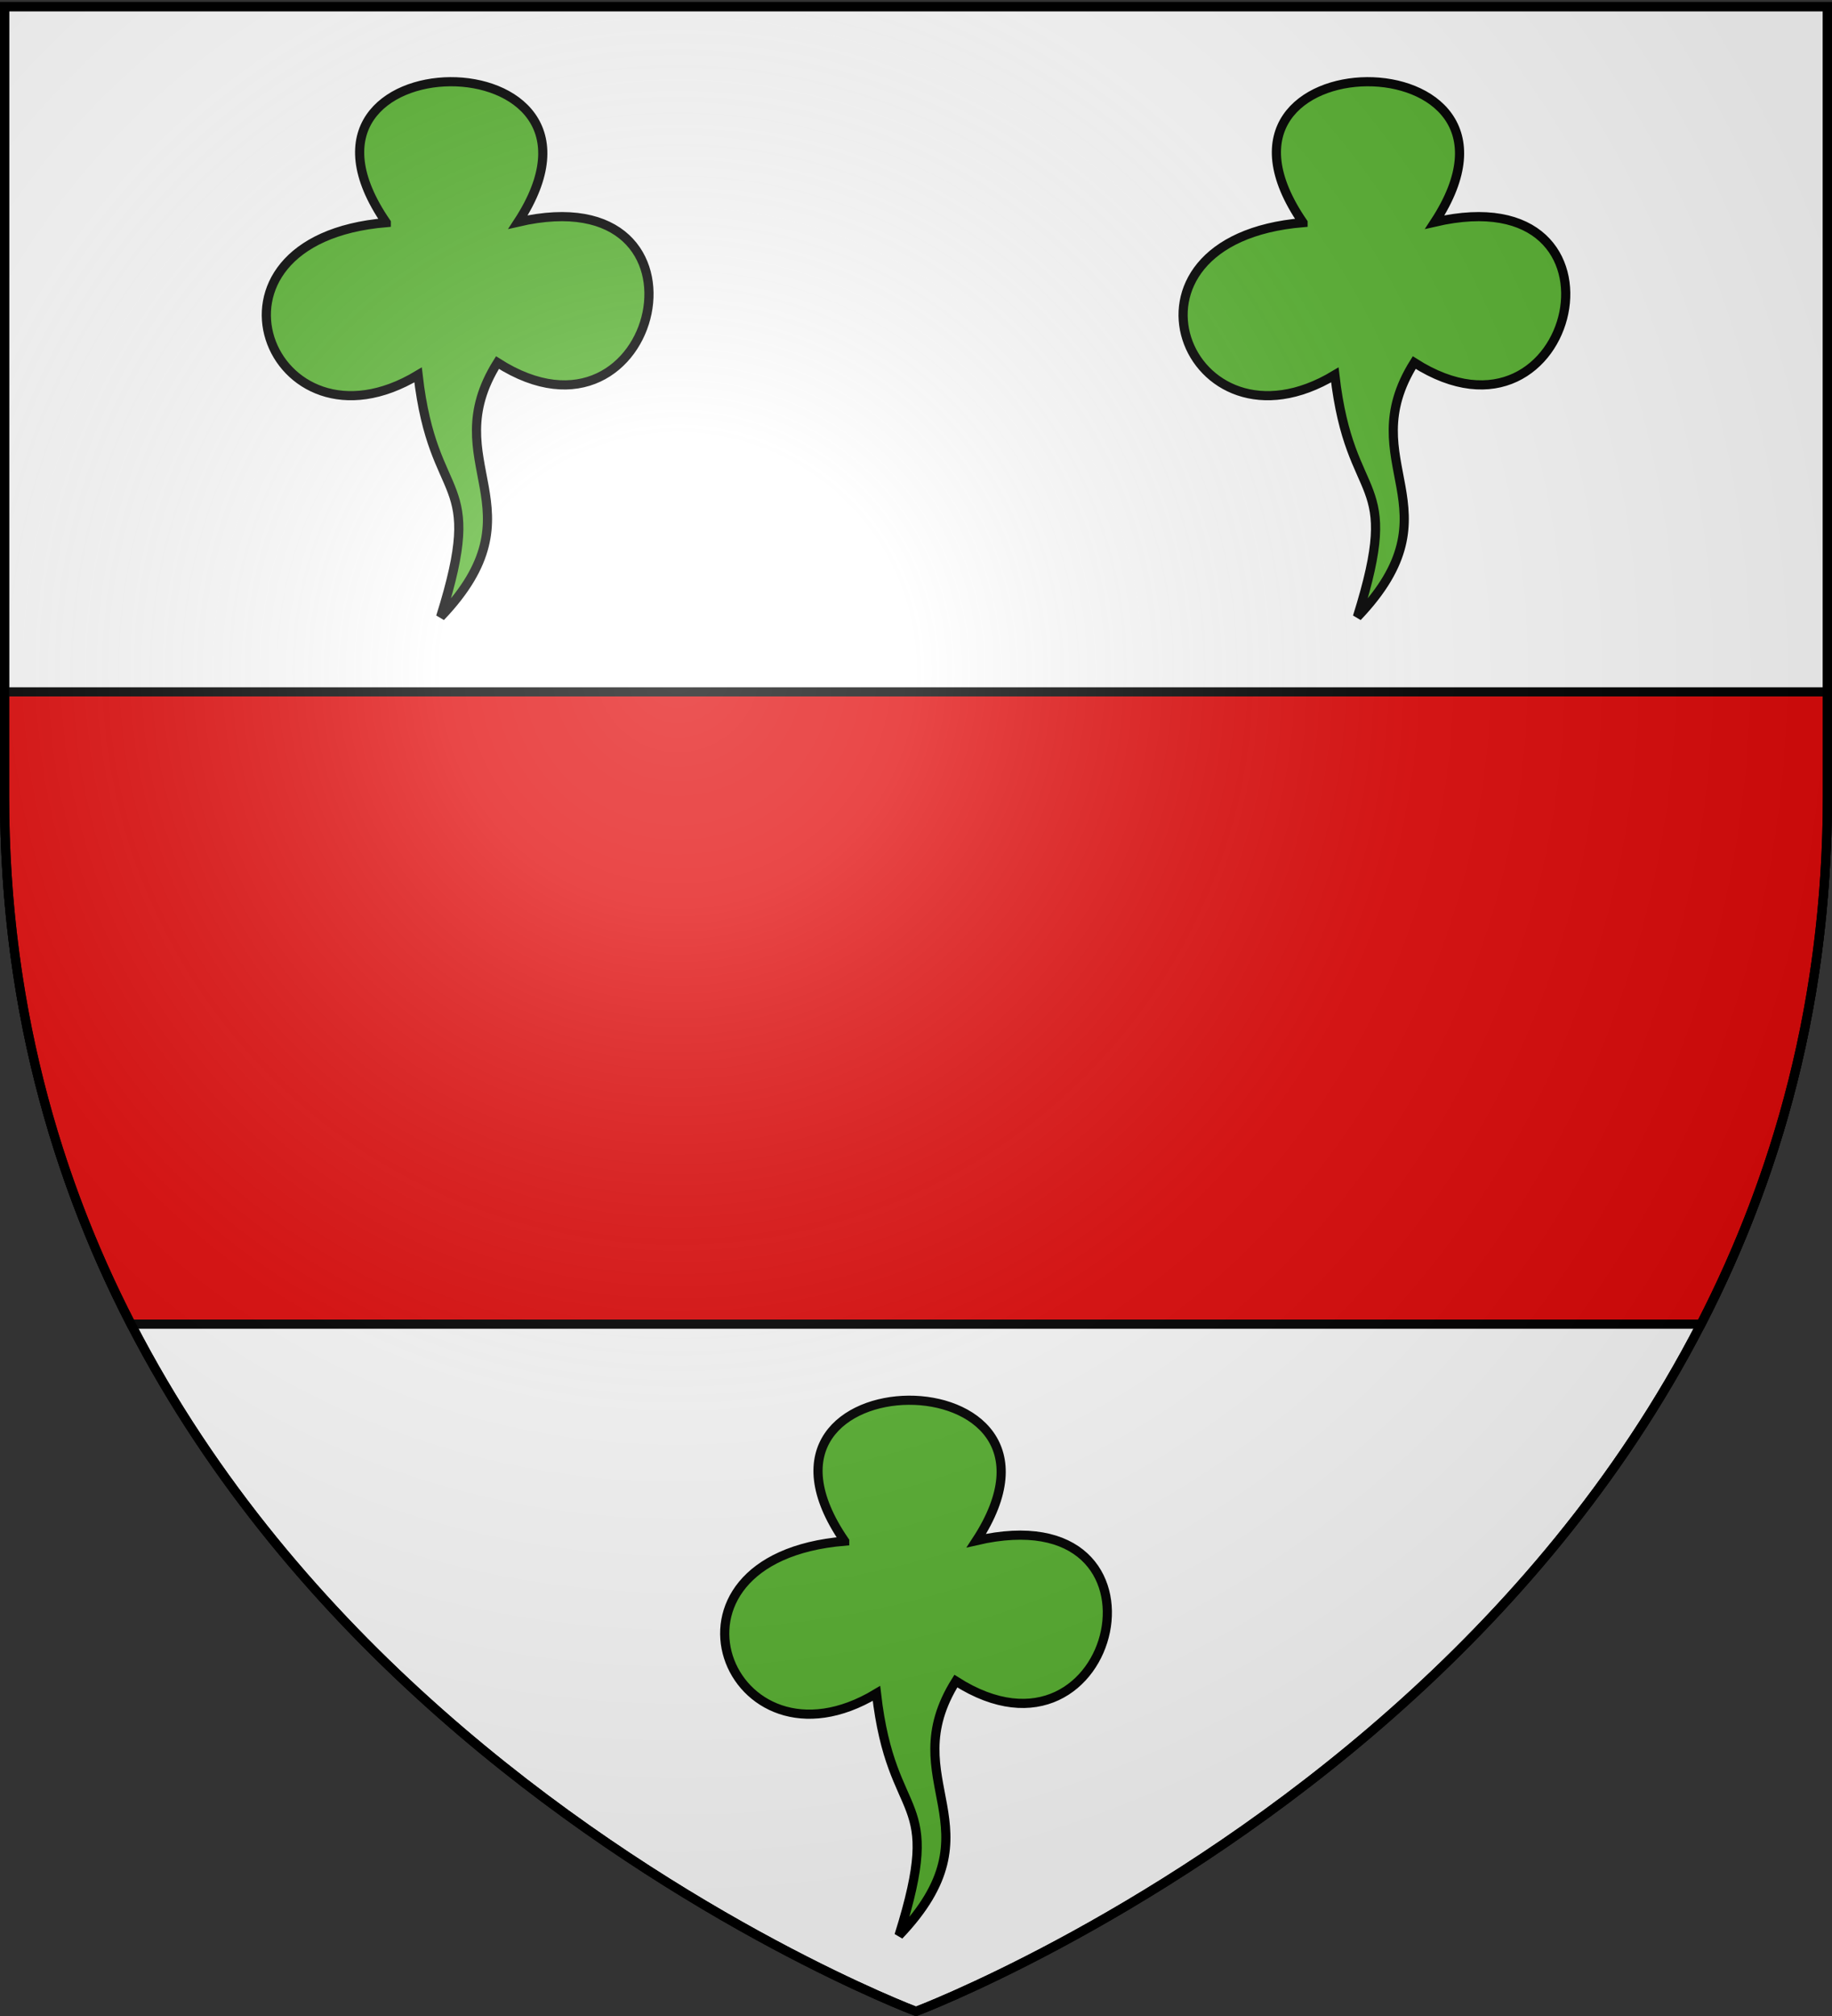 <svg xmlns="http://www.w3.org/2000/svg" xmlns:xlink="http://www.w3.org/1999/xlink" height="660" width="600" version="1.0"><rect width="100%" height="100%" fill="#333333" stroke="none"/><defs><linearGradient id="b"><stop style="stop-color:white;stop-opacity:.314" offset="0"/><stop offset=".19" style="stop-color:white;stop-opacity:.251"/><stop style="stop-color:#6b6b6b;stop-opacity:.125" offset=".6"/><stop style="stop-color:black;stop-opacity:.125" offset="1"/></linearGradient><linearGradient id="a"><stop offset="0" style="stop-color:#fd0000;stop-opacity:1"/><stop style="stop-color:#e77275;stop-opacity:.659" offset=".5"/><stop style="stop-color:black;stop-opacity:.323" offset="1"/></linearGradient><radialGradient xlink:href="#b" id="c" gradientUnits="userSpaceOnUse" gradientTransform="matrix(1.353 0 0 1.349 -77.63 -85.747)" cx="221.445" cy="226.331" fx="221.445" fy="226.331" r="300"/></defs><g style="display:inline"><path style="fill:#fff;fill-opacity:1;fill-rule:evenodd;stroke:#000;stroke-width:3;stroke-linecap:butt;stroke-linejoin:miter;stroke-miterlimit:4;stroke-dasharray:none;stroke-opacity:1" d="M300 658.5s298.5-112.32 298.5-397.772V2.176H1.5v258.552C1.5 546.18 300 658.5 300 658.5z"/><path style="opacity:1;color:#000;fill:#e20909;fill-opacity:1;fill-rule:nonzero;stroke:#000;stroke-width:3;stroke-linecap:butt;stroke-linejoin:miter;marker:none;marker-start:none;marker-mid:none;marker-end:none;stroke-miterlimit:4;stroke-dasharray:none;stroke-dashoffset:0;stroke-opacity:1;visibility:visible;display:inline;overflow:visible" d="M1.5 226.5v34.219c0 66.817 16.352 124.156 41.406 172.781h514.188c25.054-48.625 41.406-105.964 41.406-172.781V226.5H1.5z"/></g><g style="fill:#5ab532;fill-opacity:1;stroke:#000;stroke-width:6.383;stroke-miterlimit:4;stroke-dasharray:none;stroke-opacity:1;display:inline"><path style="fill:#5ab532;fill-opacity:1;fill-rule:evenodd;stroke:#000;stroke-width:6.383;stroke-linecap:butt;stroke-linejoin:miter;stroke-miterlimit:4;stroke-dasharray:none;stroke-opacity:1" d="M319.286 347.72c-89.41-129.81 177.692-131.785 91.785-.358 145.893-33.773 98.675 169.935-14.307 97.857-43.998 70.177 32.5 101.592-39.621 177.143 31.85-101.388-5.046-75.139-15.714-168.571-103.024 61.955-164.667-94.184-22.143-106.072z" transform="translate(126.574 341.108) scale(.47)"/></g><g style="fill:#5ab532;fill-opacity:1;stroke:#000;stroke-width:6.383;stroke-miterlimit:4;stroke-dasharray:none;stroke-opacity:1;display:inline"><path style="fill:#5ab532;fill-opacity:1;fill-rule:evenodd;stroke:#000;stroke-width:6.383;stroke-linecap:butt;stroke-linejoin:miter;stroke-miterlimit:4;stroke-dasharray:none;stroke-opacity:1" d="M319.286 347.72c-89.41-129.81 177.692-131.785 91.785-.358 145.893-33.773 98.675 169.935-14.307 97.857-43.998 70.177 32.5 101.592-39.621 177.143 31.85-101.388-5.046-75.139-15.714-168.571-103.024 61.955-164.667-94.184-22.143-106.072z" transform="translate(-23.551 -90.549) scale(.47)"/></g><g style="fill:#5ab532;fill-opacity:1;stroke:#000;stroke-width:6.383;stroke-miterlimit:4;stroke-dasharray:none;stroke-opacity:1;display:inline"><path style="fill:#5ab532;fill-opacity:1;fill-rule:evenodd;stroke:#000;stroke-width:6.383;stroke-linecap:butt;stroke-linejoin:miter;stroke-miterlimit:4;stroke-dasharray:none;stroke-opacity:1" d="M319.286 347.72c-89.41-129.81 177.692-131.785 91.785-.358 145.893-33.773 98.675 169.935-14.307 97.857-43.998 70.177 32.5 101.592-39.621 177.143 31.85-101.388-5.046-75.139-15.714-168.571-103.024 61.955-164.667-94.184-22.143-106.072z" transform="translate(276.699 -90.549) scale(.47)"/></g><path d="M300 658.5s298.5-112.32 298.5-397.772V2.176H1.5v258.552C1.5 546.18 300 658.5 300 658.5z" style="opacity:1;fill:url(#c);fill-opacity:1;fill-rule:evenodd;stroke:none;stroke-width:1px;stroke-linecap:butt;stroke-linejoin:miter;stroke-opacity:1"/><path d="M300 658.5S1.5 546.18 1.5 260.728V2.176h597v258.552C598.5 546.18 300 658.5 300 658.5z" style="opacity:1;fill:none;fill-opacity:1;fill-rule:evenodd;stroke:#000;stroke-width:3;stroke-linecap:butt;stroke-linejoin:miter;stroke-miterlimit:4;stroke-dasharray:none;stroke-opacity:1"/></svg>